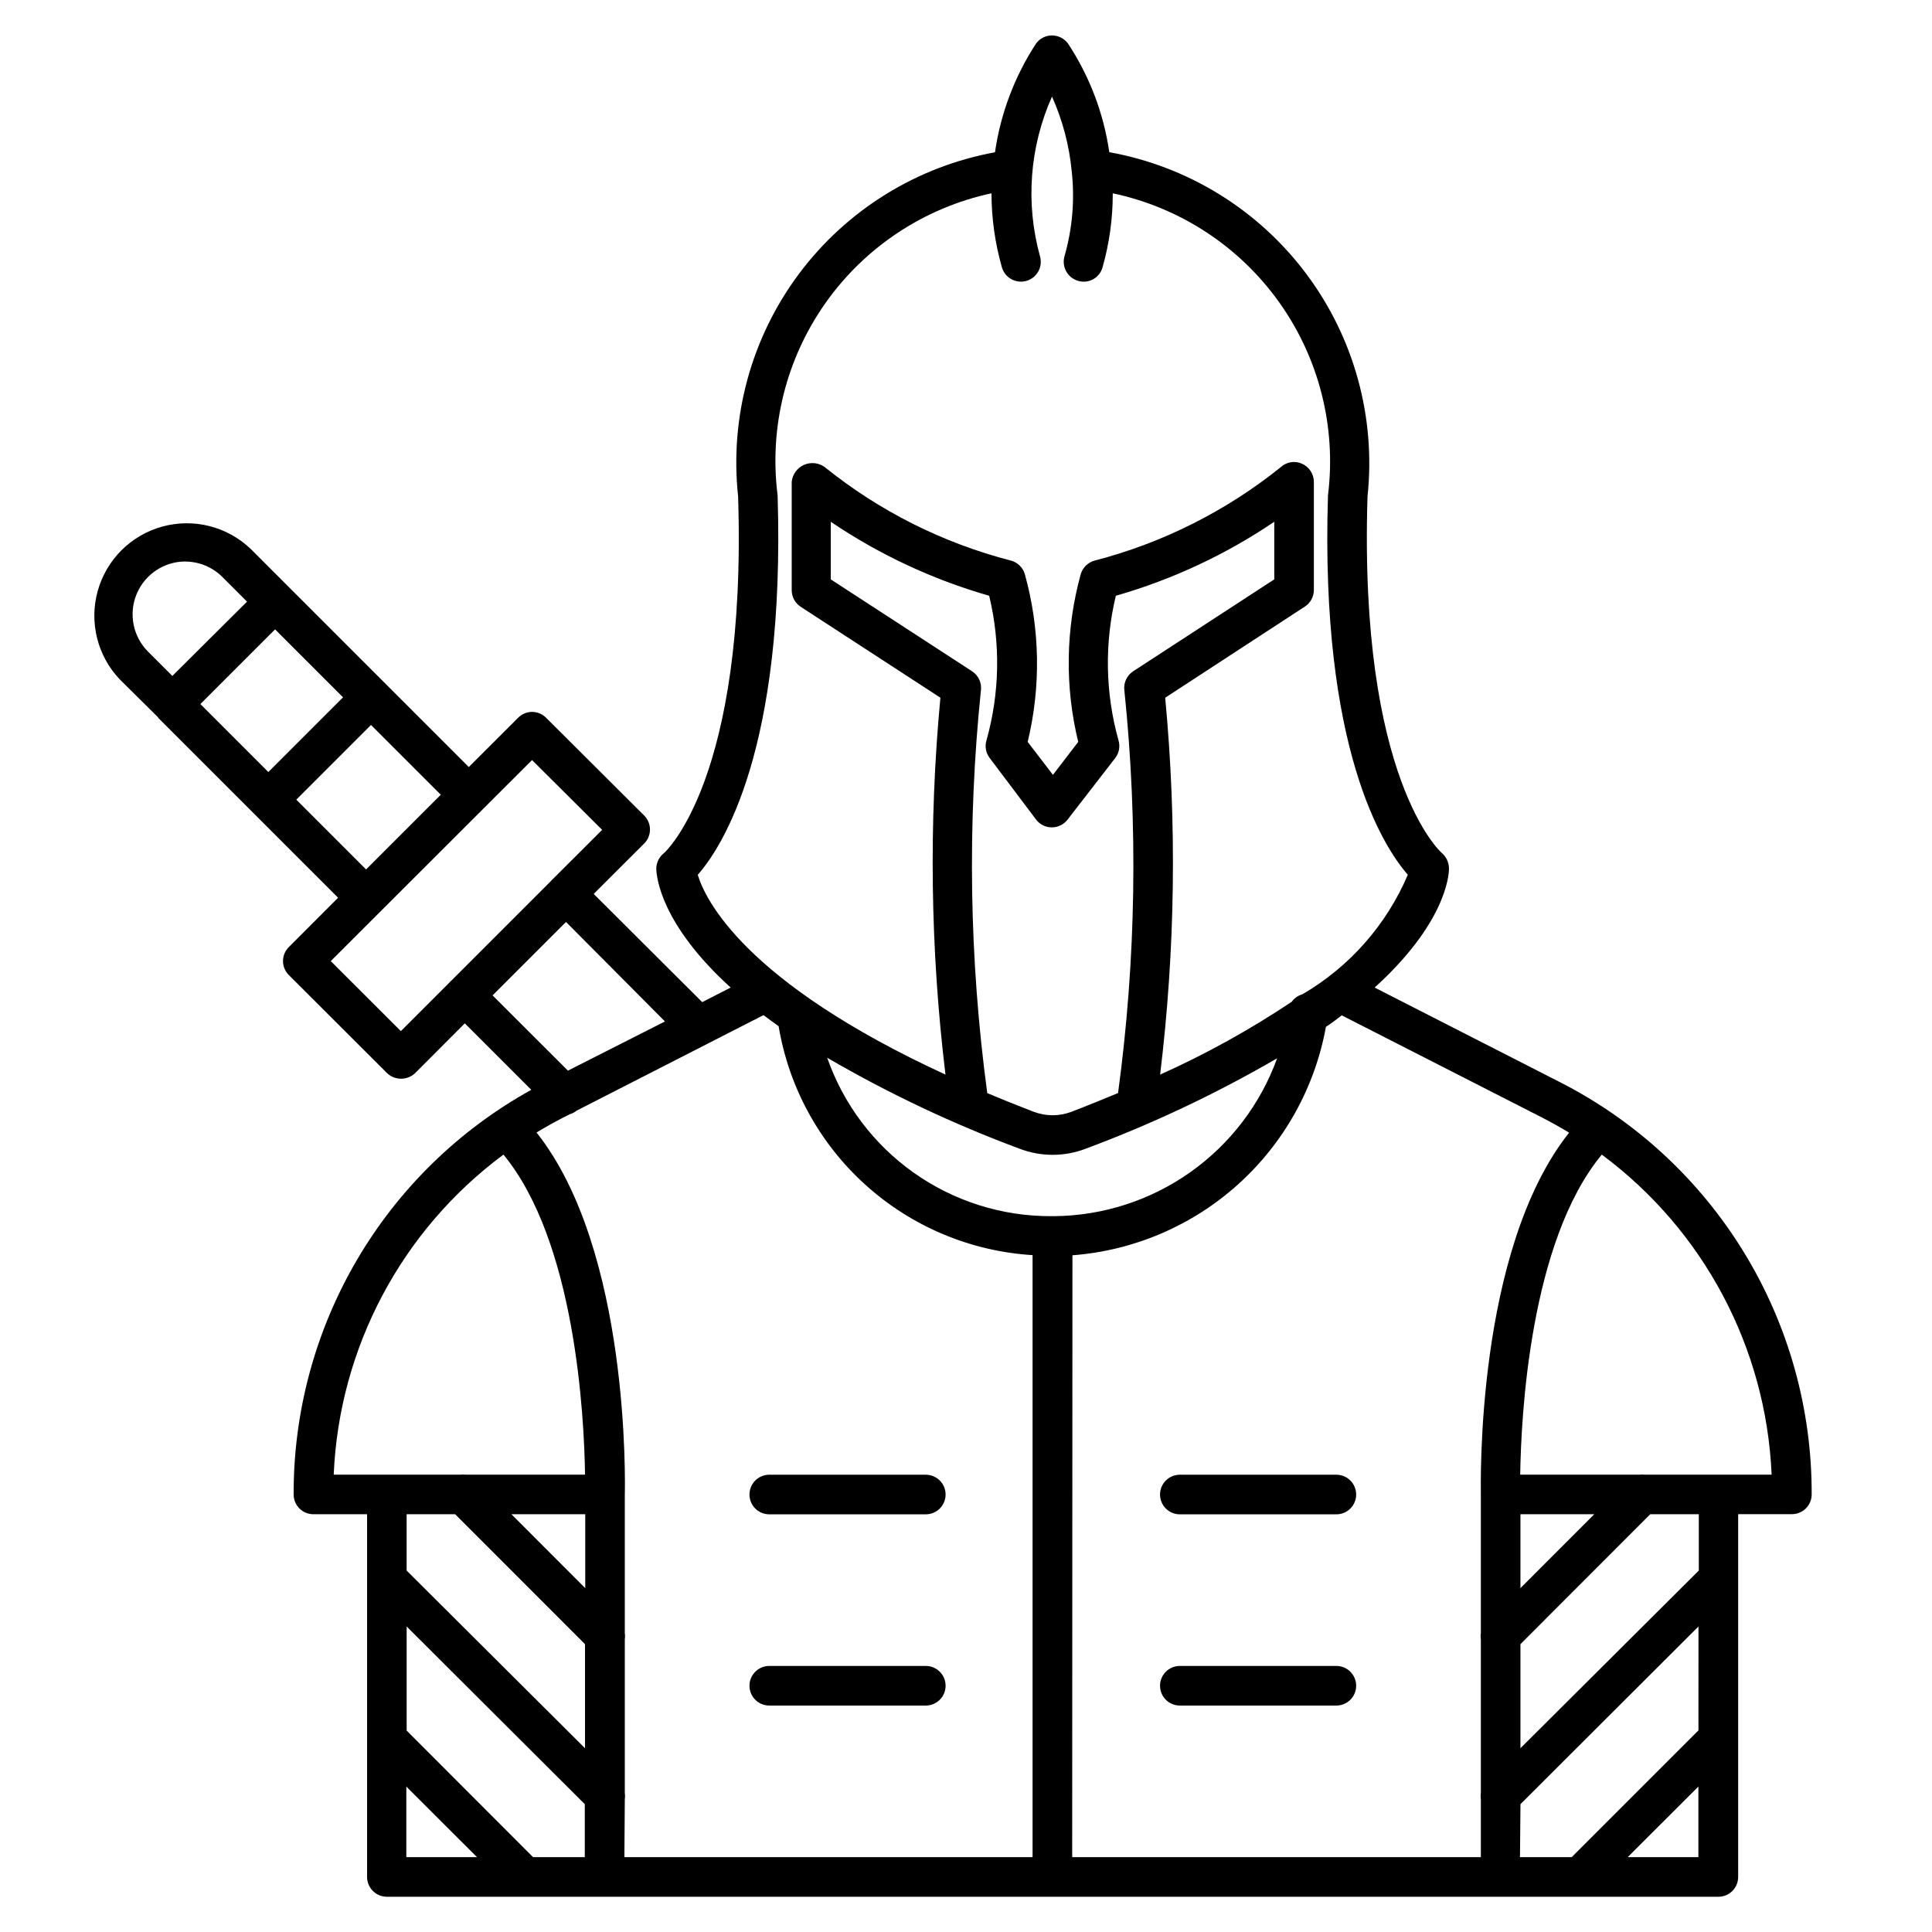 <?xml version="1.0" encoding="UTF-8"?>
<!-- Uploaded to: ICON Repo, www.svgrepo.com, Generator: ICON Repo Mixer Tools -->
<svg fill="#000000" width="800px" height="800px" version="1.1" viewBox="144 144 512 512" xmlns="http://www.w3.org/2000/svg">
 <path d="m562.77 646.66h-316.24c-2.898 0-5.25-2.352-5.25-5.25v-96.121h-14.211c-1.395 0.004-2.731-0.547-3.719-1.531-0.984-0.984-1.535-2.324-1.531-3.719-0.066-21.875 5.742-43.363 16.82-62.227 11.078-18.863 27.02-34.402 46.156-45l-17.613-17.613-13.184 13.203 0.004 0.004c-2.086 1.953-5.328 1.953-7.41 0l-26.051-26.012c-0.988-0.98-1.543-2.312-1.543-3.703s0.555-2.727 1.543-3.707l13.059-13.078-47.426-47.422-0.188-0.188-0.105-0.211-10.074-9.969c-5.969-6.231-8.219-15.141-5.926-23.457 2.293-8.312 8.793-14.812 17.105-17.105 8.316-2.293 17.227-0.043 23.457 5.926l57.789 57.789 13.078-13.059v0.004c0.977-0.988 2.305-1.547 3.695-1.555 1.395 0.004 2.734 0.562 3.715 1.555l25.988 25.902c0.988 0.984 1.543 2.32 1.543 3.715s-0.555 2.731-1.543 3.715l-13.371 13.352 28.758 28.676 7.535-3.863c-18.492-16.793-19.648-29.262-19.711-31.488 0.016-1.648 0.789-3.199 2.102-4.195 0.148-0.148 21.957-19.5 19.586-94.465-2.269-20.992 3.488-42.062 16.117-58.98 12.629-16.922 31.191-28.434 51.957-32.23 1.488-10.305 5.215-20.156 10.918-28.863 0.992-1.324 2.547-2.102 4.199-2.102 1.648 0.012 3.199 0.785 4.199 2.102 5.738 8.688 9.484 18.535 10.977 28.84 20.824 3.75 39.453 15.242 52.148 32.168 12.695 16.922 18.516 38.027 16.285 59.066-2.352 74.922 19.438 94.273 19.668 94.465h0.004c1.223 1.047 1.926 2.582 1.91 4.195 0 2.203-1.195 14.695-19.691 31.488l48.934 24.98c20.18 10.238 37.121 25.883 48.93 45.188 11.812 19.305 18.023 41.512 17.949 64.141 0.008 1.395-0.547 2.731-1.531 3.719-0.984 0.984-2.324 1.535-3.715 1.527h-14.234v96.145c0 1.395-0.551 2.727-1.535 3.711-0.984 0.984-2.32 1.539-3.711 1.539zm12.594-10.496h18.727v-18.703zm-28.551 0h13.707l33.586-33.586 0.008-27.543-47.172 47.086zm-118.67 0h108.3v-15.367c-0.082-0.527-0.082-1.066 0-1.594v-40.77c-0.082-0.527-0.082-1.066 0-1.594v-36.734c0-2.625-1.426-64.676 23.387-95.934-2.371-1.449-4.809-2.793-7.285-4.074l-52.965-27.016c-1.324 0.988-2.688 2.098-4.199 3.043h0.004c-2.926 16.098-11.105 30.773-23.262 41.73-12.152 10.953-27.598 17.57-43.914 18.809zm-118.67 0h108.17v-159.54h0.004c-16.422-1.016-32.02-7.566-44.242-18.586-12.223-11.016-20.352-25.852-23.059-42.082-1.387-0.988-2.731-1.973-4.008-2.938l-49.52 25.312c-0.531 0.43-1.137 0.75-1.785 0.945l-1.555 0.777c-2.477 1.281-4.914 2.625-7.285 4.074 24.812 31.258 23.449 93.309 23.387 96.082v36.566c0.082 0.543 0.082 1.094 0 1.637v40.766c0.082 0.543 0.082 1.094 0 1.637zm-24.203 0h13.707v-14.043l-47.207-47.086v27.582zm-33.586 0h18.727l-18.727-18.703zm295.25-56.449v27.582l47.273-47.086v-14.926h-12.867zm-295.17-19.5 47.273 47.086v-27.586l-34.406-34.426h-12.867zm295.17-14.926v19.586l19.566-19.586zm-267.4 0 19.566 19.586v-19.586zm300.19-10.496h33.777c-1.453-33.609-17.992-64.766-45.008-84.809-19.102 23.09-21.391 69.398-21.621 84.809h31.699c0.383-0.043 0.77-0.043 1.156 0zm-312.36 0h31.68c-0.23-15.574-2.582-61.715-21.621-84.809-27.016 20.039-43.547 51.203-44.984 84.809h33.773c0.387-0.043 0.773-0.043 1.156 0zm95.852-110.48c4.293 12.293 12.312 22.945 22.941 30.473 10.629 7.523 23.34 11.547 36.363 11.512 0.301-0.023 0.602-0.023 0.902 0 12.93-0.129 25.516-4.203 36.062-11.68 10.551-7.477 18.566-18 22.969-30.16-16.23 9.43-33.23 17.457-50.824 23.996-5.586 2.117-11.754 2.117-17.34 0-17.684-6.57-34.77-14.648-51.074-24.141zm42.402 9.363c3.945 1.664 8.09 3.332 12.426 4.996l0.004-0.004c3.172 1.176 6.656 1.176 9.824 0 4.367-1.68 8.398-3.336 12.426-4.996h0.004c4.777-35.348 5.34-71.137 1.68-106.62-0.297-2.016 0.605-4.023 2.309-5.144l37.406-24.371v-15.262c-12.871 8.715-27.043 15.332-41.984 19.609-3.027 12.586-2.797 25.734 0.672 38.203 0.527 1.645 0.215 3.441-0.84 4.809l-12.594 16.27c-0.992 1.316-2.547 2.094-4.199 2.098-1.652 0.008-3.211-0.773-4.199-2.098l-12.258-16.27c-1.051-1.359-1.363-3.148-0.84-4.785 3.484-12.477 3.723-25.637 0.691-38.227-14.941-4.281-29.109-10.898-41.984-19.609v15.262l37.473 24.371c1.703 1.121 2.602 3.129 2.309 5.144-3.641 35.453-3.074 71.215 1.68 106.54zm47.168-104.77 0.004-0.004c3.133 33.246 2.68 66.73-1.344 99.879 12.148-5.449 23.82-11.91 34.891-19.312 0.672-0.957 1.66-1.648 2.789-1.953 12.492-7.281 22.297-18.398 27.965-31.695-6.445-7.367-23.281-33.25-21.16-100.55v-0.004c2.254-18.059-2.356-36.312-12.918-51.137s-26.309-25.141-44.117-28.902c0.012 6.613-0.891 13.199-2.688 19.562-0.359 1.352-1.246 2.504-2.465 3.191-1.215 0.688-2.66 0.852-4 0.461-2.793-0.793-4.422-3.688-3.656-6.484 2.109-7.32 2.766-14.977 1.934-22.547-0.652-6.848-2.418-13.539-5.227-19.816-5.949 13.324-7.07 28.301-3.172 42.363 0.789 2.793-0.836 5.695-3.629 6.484-2.797 0.789-5.699-0.836-6.488-3.633-1.812-6.367-2.738-12.961-2.75-19.582-17.754 3.816-33.43 14.16-43.926 28.984-10.496 14.82-15.047 33.039-12.754 51.055 2.098 67.363-14.695 93.227-21.16 100.57 1.891 6.297 12.09 28.297 65.641 52.941h0.004c-4.012-33.148-4.465-66.633-1.344-99.879l-37.094-24.141c-1.457-0.984-2.32-2.633-2.309-4.387v-28.676c0.195-1.973 1.434-3.684 3.242-4.492 1.809-0.805 3.914-0.582 5.512 0.586 14.492 11.676 31.312 20.121 49.332 24.773 1.75 0.457 3.141 1.793 3.672 3.523 4.059 14.535 4.324 29.863 0.777 44.527l6.695 8.734 6.695-8.734h0.004c-3.578-14.66-3.34-29.988 0.691-44.527 0.535-1.727 1.926-3.059 3.672-3.523 18.016-4.672 34.828-13.113 49.332-24.773 1.531-1.406 3.762-1.754 5.648-0.879 1.883 0.848 3.098 2.719 3.106 4.785v28.676c-0.004 1.773-0.906 3.422-2.394 4.387zm-178.24 78.883 19.965 19.941 25.715-13.035-26.223-26.363zm-42.887-9.09 18.578 18.559 12.867-12.867 0.293-0.336 0.336-0.293 26.262-26.262 0.273-0.316 0.316-0.293 12.992-12.973-18.578-18.496zm-9.133-42.781 18.492 18.492 19.797-19.797-18.492-18.492zm-25.422-25.336 18.012 18.012 19.797-19.797-18.012-18.012zm-3.988-37.785c-5.652 0.012-10.746 3.422-12.91 8.645-2.164 5.227-0.969 11.238 3.023 15.242l6.445 6.445 19.793-19.691-6.445-6.445 0.004 0.004c-2.613-2.66-6.18-4.164-9.91-4.18zm304.93 303.19h-41.375c-2.898 0-5.246-2.352-5.246-5.25 0-2.894 2.348-5.246 5.246-5.246h41.48c2.898 0 5.25 2.352 5.25 5.246 0 2.898-2.352 5.25-5.25 5.25zm-108.7 0h-41.48c-2.898 0-5.246-2.352-5.246-5.25 0-2.894 2.348-5.246 5.246-5.246h41.48c2.898 0 5.25 2.352 5.25 5.246 0 2.898-2.352 5.25-5.25 5.25zm108.7-50.676h-41.375c-2.898 0-5.246-2.348-5.246-5.246 0-2.898 2.348-5.25 5.246-5.25h41.48c2.898 0 5.25 2.352 5.25 5.25 0 2.898-2.352 5.246-5.25 5.246zm-108.7 0h-41.48c-2.898 0-5.246-2.348-5.246-5.246 0-2.898 2.348-5.25 5.246-5.25h41.48c2.898 0 5.25 2.352 5.25 5.25 0 2.898-2.352 5.246-5.25 5.246z"/>
</svg>
